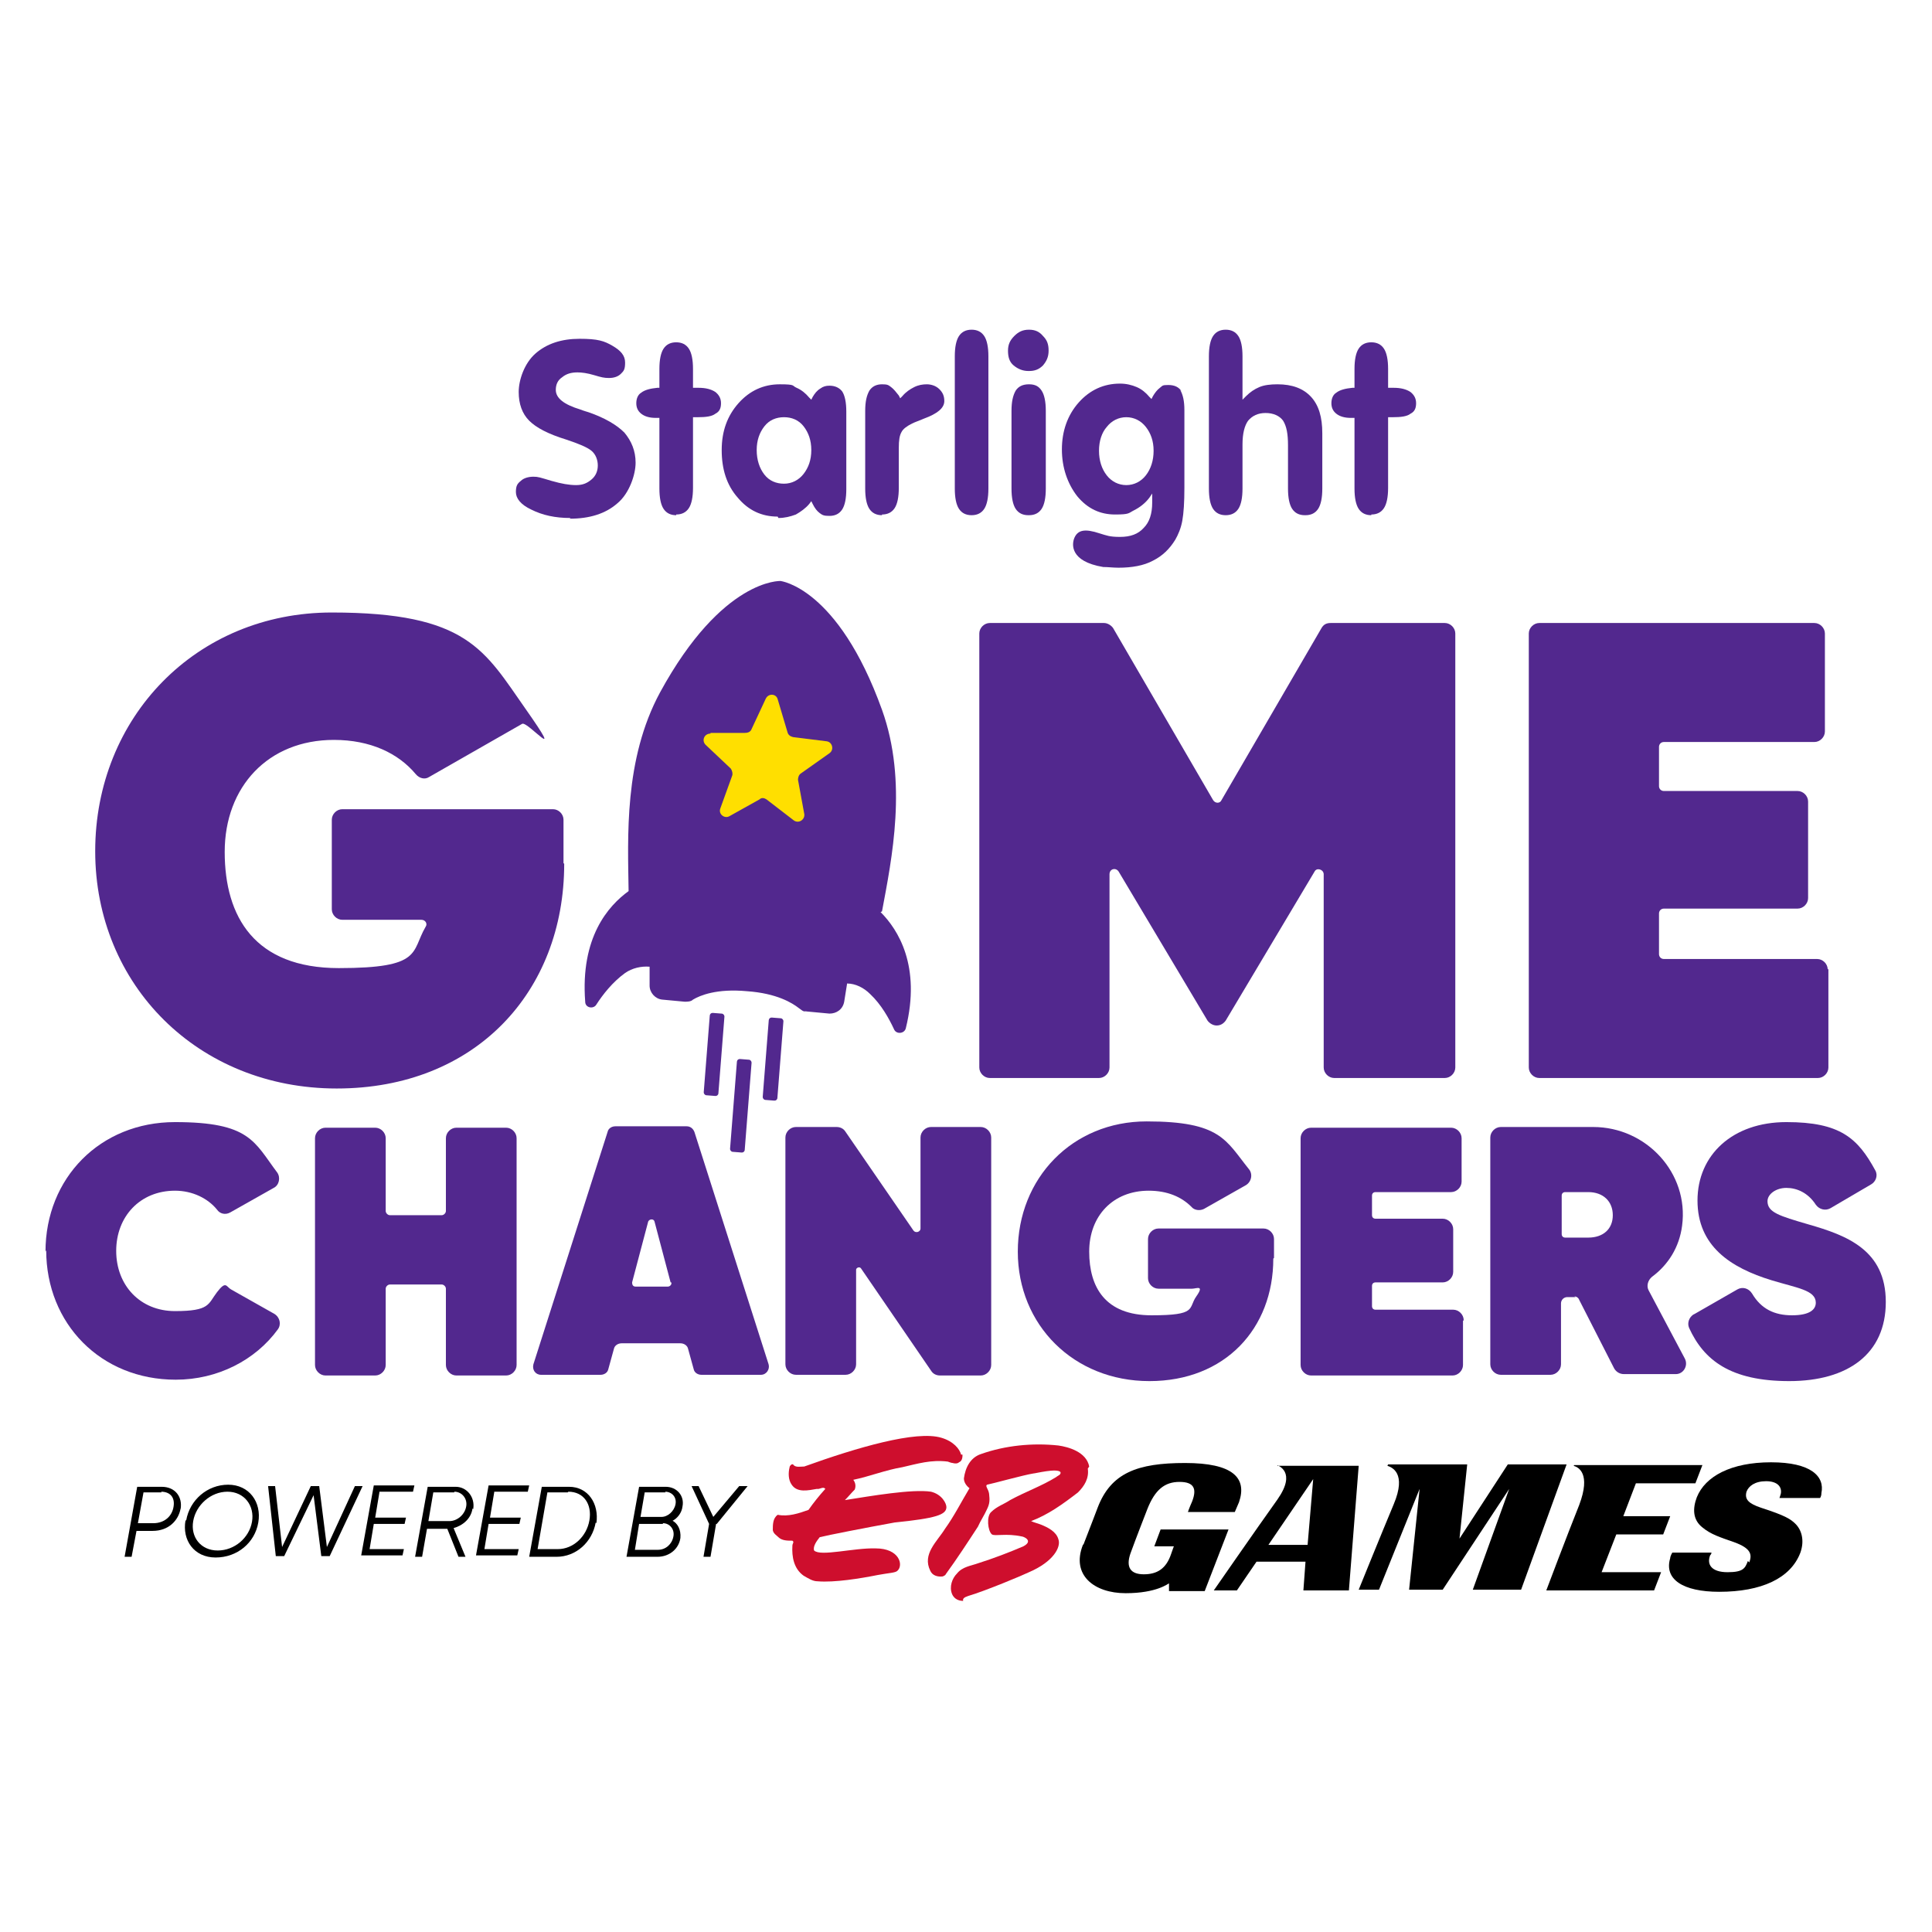 <?xml version="1.0" encoding="UTF-8"?>
<svg id="Layer_1" xmlns="http://www.w3.org/2000/svg" xmlns:xlink="http://www.w3.org/1999/xlink" version="1.1" viewBox="0 0 276 276">
  <!-- Generator: Adobe Illustrator 29.2.0, SVG Export Plug-In . SVG Version: 2.1.0 Build 108)  -->
  <defs>
    <style>
      .st0 {
        fill: #ce0e2d;
      }

      .st1 {
        fill: #52288e;
      }

      .st2 {
        fill: #ffdf00;
      }
    </style>
  </defs>
  <g>
    <g>
      <path class="st1" d="M6.5,178.8c0-10.5,7.8-18.5,18.5-18.5s11.3,2.8,14.6,7.2c.5.7.3,1.8-.5,2.2l-6.2,3.5c-.7.4-1.5.2-1.9-.4-1.3-1.6-3.5-2.7-6-2.7-5,0-8.4,3.7-8.4,8.6s3.4,8.6,8.4,8.6,4.7-1,6-2.7,1.3-.8,2-.4l6.2,3.5c.8.5,1,1.5.5,2.2-3.2,4.4-8.6,7.2-14.6,7.2-10.7,0-18.5-8-18.5-18.5Z"/>
      <path class="st1" d="M73.8,162.6v32.4c0,.8-.7,1.5-1.5,1.5h-7.1c-.8,0-1.5-.7-1.5-1.5v-10.9c0-.3-.3-.6-.6-.6h-7.4c-.3,0-.6.3-.6.6v10.9c0,.8-.7,1.5-1.5,1.5h-7.1c-.8,0-1.5-.7-1.5-1.5v-32.4c0-.8.7-1.5,1.5-1.5h7.1c.8,0,1.5.7,1.5,1.5v10.4c0,.3.3.6.6.6h7.4c.3,0,.6-.3.6-.6v-10.4c0-.8.7-1.5,1.5-1.5h7.1c.8,0,1.5.7,1.5,1.5Z"/>
      <path class="st1" d="M97.3,191.9h-8.5c-.5,0-1,.3-1.1.8l-.8,2.9c-.1.5-.6.8-1.1.8h-8.5c-.8,0-1.3-.7-1.1-1.5l10.6-33.2c.1-.5.6-.8,1.1-.8h10.2c.5,0,.9.3,1.1.8l10.6,33.2c.2.7-.3,1.5-1.1,1.5h-8.5c-.5,0-1-.3-1.1-.8l-.8-2.9c-.1-.5-.6-.8-1.1-.8ZM95.8,183.2l-2.3-8.7c-.1-.4-.7-.4-.9,0l-2.3,8.7c0,.3.1.6.5.6h4.6c.3,0,.6-.3.5-.6Z"/>
      <path class="st1" d="M141.6,162.6v32.4c0,.8-.7,1.5-1.5,1.5h-5.8c-.5,0-1-.2-1.3-.7l-10-14.6c-.2-.3-.7-.1-.7.2v13.5c0,.8-.7,1.5-1.5,1.5h-7.1c-.8,0-1.5-.7-1.5-1.5v-32.4c0-.8.7-1.5,1.5-1.5h5.8c.5,0,1,.2,1.3.7l9.7,14.1c.3.4,1,.2,1-.3v-13c0-.8.7-1.5,1.5-1.5h7.1c.8,0,1.5.7,1.5,1.5Z"/>
      <path class="st1" d="M181.9,179.8c0,10-6.9,17.5-17.7,17.5s-18.8-8-18.8-18.5,7.8-18.6,18.4-18.6,11.3,2.7,14.6,6.8c.6.7.4,1.8-.4,2.3l-6,3.4c-.6.3-1.4.2-1.8-.3-1.4-1.4-3.4-2.3-6.1-2.3-5.1,0-8.5,3.6-8.5,8.7s2.3,9.1,8.9,9.1,5.2-1,6.4-2.7,0-1.1-.6-1.1h-4.8c-.8,0-1.5-.7-1.5-1.5v-5.6c0-.8.7-1.5,1.5-1.5h15c.8,0,1.5.7,1.5,1.5v2.7Z"/>
      <path class="st1" d="M209,188.7v6.3c0,.8-.7,1.5-1.5,1.5h-20.2c-.8,0-1.5-.7-1.5-1.5v-32.4c0-.8.7-1.5,1.5-1.5h20c.8,0,1.5.7,1.5,1.5v6.2c0,.8-.7,1.5-1.5,1.5h-10.8c-.3,0-.5.2-.5.5v2.8c0,.3.2.5.5.5h9.6c.8,0,1.5.7,1.5,1.5v6.1c0,.8-.7,1.5-1.5,1.5h-9.6c-.3,0-.5.2-.5.5v2.9c0,.3.2.5.5.5h11.1c.8,0,1.5.7,1.5,1.5Z"/>
      <path class="st1" d="M225.1,185.3h-1.2c-.5,0-.9.4-.9.9v8.7c0,.8-.7,1.5-1.5,1.5h-7.1c-.8,0-1.5-.7-1.5-1.5v-32.4c0-.8.7-1.5,1.5-1.5h13.2c7.6,0,13.7,6.6,12.7,14.1-.4,3.1-2,5.6-4.3,7.3-.6.5-.8,1.3-.5,1.9l5.2,9.8c.5,1-.2,2.2-1.3,2.2h-7.4c-.6,0-1.1-.3-1.4-.8l-5-9.8c-.1-.3-.4-.5-.7-.5ZM223.1,176.3c0,.3.2.5.5.5h3.3c2.1,0,3.5-1.2,3.5-3.2s-1.4-3.3-3.5-3.3h-3.3c-.3,0-.5.2-.5.5v5.5Z"/>
      <path class="st1" d="M242.1,187.7l6.1-3.5c.7-.4,1.6-.2,2.1.6,1.3,2.2,3.2,3.1,5.7,3.1s3.4-.8,3.4-1.8c0-1.8-2.7-2.1-6.3-3.2-5.9-1.8-10.6-4.9-10.6-11.4s5-11.2,12.7-11.2,10.2,2.3,12.7,6.9c.4.7.1,1.6-.6,2l-5.8,3.4c-.7.4-1.6.2-2.1-.5-1.1-1.7-2.7-2.4-4.2-2.4s-2.7.9-2.7,1.9c0,1.6,1.7,2.1,5.8,3.3,5.6,1.6,11.1,3.7,11.1,11.1s-5.4,11.3-13.8,11.3-12.2-3-14.3-7.6c-.3-.7,0-1.5.6-1.9Z"/>
    </g>
    <g>
      <path class="st1" d="M81.5,74c-2.2,0-4-.4-5.6-1.2-1.5-.7-2.2-1.6-2.2-2.5s.2-1.2.7-1.6c.4-.4,1.1-.6,1.8-.6s.9.1,2.6.6c1.4.4,2.5.6,3.5.6s1.6-.3,2.2-.8c.6-.5.9-1.2.9-2s-.3-1.6-.9-2.1c-.6-.5-1.8-1-3.6-1.6-2.6-.8-4.3-1.7-5.3-2.7-1-1-1.5-2.4-1.5-4.1s.8-4.1,2.4-5.5c1.6-1.4,3.7-2.1,6.3-2.1s3.5.3,4.7,1c1.2.7,1.8,1.4,1.8,2.4s-.2,1.2-.6,1.6c-.4.4-1,.6-1.7.6s-1.1-.1-2.1-.4c-1-.3-1.8-.4-2.4-.4-.9,0-1.6.2-2.2.7-.6.4-.9,1-.9,1.8,0,1.2,1.2,2.1,3.5,2.8.5.2.9.3,1.2.4,2.3.8,4,1.8,5.1,2.9,1,1.2,1.6,2.6,1.6,4.3s-.9,4.4-2.6,5.8c-1.7,1.5-4,2.2-6.8,2.2Z"/>
      <path class="st1" d="M96.6,73.6c-.8,0-1.4-.3-1.8-.9-.4-.6-.6-1.6-.6-2.9v-10.1h-.5c-.9,0-1.6-.2-2.1-.6-.5-.4-.7-.9-.7-1.5s.2-1.2.7-1.5c.5-.4,1.3-.6,2.3-.7h.3v-2.7c0-1.3.2-2.3.6-2.9.4-.6,1-.9,1.8-.9s1.4.3,1.8.9c.4.6.6,1.6.6,2.9v2.7h.8c1,0,1.8.2,2.4.6.5.4.8.9.8,1.6s-.2,1.2-.8,1.5c-.5.4-1.4.5-2.5.5h-.7v10.1c0,1.3-.2,2.3-.6,2.9-.4.6-1,.9-1.8.9Z"/>
      <path class="st1" d="M111.1,73.8c-2.3,0-4.2-.9-5.7-2.7-1.6-1.8-2.3-4.1-2.3-6.8s.8-4.9,2.4-6.7c1.6-1.8,3.6-2.7,5.9-2.7s1.7.2,2.4.5c.7.3,1.3.8,1.8,1.4l.3.3.2-.4c.3-.5.6-.9,1.1-1.2.4-.3.8-.4,1.3-.4.8,0,1.4.3,1.8.8.4.6.6,1.6.6,2.9v11.1c0,1.3-.2,2.3-.6,2.9-.4.6-1,.9-1.8.9s-1-.1-1.4-.4c-.4-.3-.7-.7-1-1.3l-.2-.4-.3.4c-.5.6-1.2,1.1-1.9,1.5-.8.3-1.6.5-2.5.5ZM112,59.6c-1.1,0-2.1.4-2.8,1.3-.7.9-1.1,2-1.1,3.4s.4,2.6,1.1,3.5c.7.9,1.7,1.3,2.8,1.3s2.1-.5,2.8-1.4c.7-.9,1.1-2,1.1-3.4s-.4-2.5-1.1-3.4c-.7-.9-1.7-1.3-2.8-1.3Z"/>
      <path class="st1" d="M126,73.6c-.8,0-1.4-.3-1.8-.9-.4-.6-.6-1.6-.6-2.9v-11.1c0-1.3.2-2.2.6-2.9.4-.6,1-.9,1.8-.9s.9.1,1.3.4c.4.3.7.7,1.1,1.2l.2.4.3-.3c.5-.6,1.1-1,1.7-1.3.6-.3,1.2-.4,1.8-.4s1.3.2,1.8.7c.5.5.7,1,.7,1.7,0,1-1,1.8-2.9,2.5-.7.3-1.3.5-1.7.7-.8.4-1.3.8-1.5,1.2-.3.5-.4,1.2-.4,2.3v5.7c0,1.3-.2,2.3-.6,2.9-.4.6-1,.9-1.8.9Z"/>
      <path class="st1" d="M138.8,73.6c-.8,0-1.4-.3-1.8-.9-.4-.6-.6-1.6-.6-2.9v-18.9c0-1.3.2-2.3.6-2.9.4-.6,1-.9,1.8-.9s1.4.3,1.8.9c.4.6.6,1.6.6,2.9v18.9c0,1.3-.2,2.3-.6,2.9-.4.6-1,.9-1.8.9Z"/>
      <path class="st1" d="M146.9,73.6c-.8,0-1.4-.3-1.8-.9-.4-.6-.6-1.6-.6-2.9v-11.1c0-1.3.2-2.2.6-2.9.4-.6,1-.9,1.9-.9s1.4.3,1.8.9c.4.6.6,1.6.6,2.9v11.1c0,1.3-.2,2.3-.6,2.9-.4.6-1,.9-1.8.9ZM146.9,53c-.8,0-1.5-.3-2.1-.8s-.8-1.2-.8-2.1.3-1.5.9-2.1c.6-.6,1.2-.9,2.1-.9s1.5.3,2,.9c.6.6.8,1.2.8,2.1s-.3,1.5-.8,2.1c-.6.6-1.2.8-2,.8Z"/>
      <path class="st1" d="M186.4,73.6c-.8,0-1.4-.3-1.8-.9-.4-.6-.6-1.6-.6-2.9v-6.2c0-1.6-.2-2.7-.7-3.5-.5-.7-1.4-1.1-2.5-1.1s-1.9.4-2.5,1.1c-.5.7-.8,1.8-.8,3.4v6.3c0,1.3-.2,2.3-.6,2.9-.4.6-1,.9-1.8.9s-1.4-.3-1.8-.9c-.4-.6-.6-1.6-.6-2.9v-18.9c0-1.3.2-2.3.6-2.9.4-.6,1-.9,1.8-.9s1.4.3,1.8.9c.4.6.6,1.6.6,2.9v6.2l.5-.5c.6-.6,1.2-1,1.9-1.3.7-.3,1.6-.4,2.6-.4,2.1,0,3.7.6,4.8,1.8,1.1,1.2,1.6,2.9,1.6,5.2v7.9c0,1.3-.2,2.3-.6,2.9-.4.6-1,.9-1.8.9Z"/>
      <path class="st1" d="M195.9,73.6c-.8,0-1.4-.3-1.8-.9-.4-.6-.6-1.6-.6-2.9v-10.1h-.5c-.9,0-1.6-.2-2.1-.6-.5-.4-.7-.9-.7-1.5s.2-1.2.7-1.5c.5-.4,1.3-.6,2.3-.7h.3v-2.7c0-1.3.2-2.3.6-2.9.4-.6,1-.9,1.8-.9s1.4.3,1.8.9c.4.6.6,1.6.6,2.9v2.7h.8c1,0,1.8.2,2.4.6.5.4.8.9.8,1.6s-.2,1.2-.8,1.5c-.5.4-1.4.5-2.5.5h-.7v10.1c0,1.3-.2,2.3-.6,2.9-.4.6-1,.9-1.8.9Z"/>
      <path class="st1" d="M168.8,55.9c-.4-.6-1-.9-1.9-.9s-.8.1-1.2.4c-.4.3-.7.7-1,1.2l-.2.4-.3-.3c-.5-.6-1.1-1.1-1.8-1.4-.7-.3-1.5-.5-2.4-.5-2.3,0-4.3.9-5.9,2.7-1.6,1.8-2.4,4.1-2.4,6.7s.8,4.9,2.2,6.7c1.5,1.8,3.3,2.6,5.4,2.6s1.9-.2,2.7-.6c.8-.4,1.6-1,2.2-1.8l.4-.6s0,1.3,0,1.3c0,1.6-.4,2.8-1.2,3.6-.8.9-1.9,1.3-3.4,1.3s-1.9-.2-2.9-.5h0c-2.1-.7-3.1-.5-3.6.6-.4.9-.7,3.4,4.1,4.2.7,0,1.4.1,2.2.1,1.9,0,3.6-.3,4.9-1,1.4-.7,2.4-1.7,3.2-3,.4-.7.8-1.6,1-2.7.2-1.1.3-2.7.3-4.7v-11.1c0-1.3-.2-2.2-.6-2.9ZM163.7,67.9c-.7.9-1.7,1.4-2.8,1.4s-2.1-.5-2.8-1.4c-.7-.9-1.1-2.1-1.1-3.5s.4-2.6,1.1-3.4c.7-.9,1.7-1.4,2.8-1.4s2.1.5,2.8,1.4c.7.9,1.1,2,1.1,3.4s-.4,2.6-1.1,3.5Z"/>
    </g>
    <g>
      <path class="st1" d="M80.6,123.4c0,18.3-12.7,32.1-32.5,32.1s-34.5-14.8-34.5-33.9,14.4-34.1,33.8-34.1,21.8,5.4,27.7,13.8.3,1.7-.5,2.1l-13.3,7.6c-.6.4-1.4.2-1.9-.4-2.5-3-6.5-4.9-11.7-4.9-9.4,0-15.6,6.7-15.6,16s4.3,16.6,16.3,16.6,10.3-2.3,12.4-5.9c.3-.4,0-1-.6-1h-11.3c-.8,0-1.5-.7-1.5-1.5v-12.8c0-.8.7-1.5,1.5-1.5h30.1c.8,0,1.5.7,1.5,1.5v6.2Z"/>
      <path class="st1" d="M206.2,154h-15.6c-.8,0-1.5-.7-1.5-1.5v-27.6c0-.7-1-1-1.3-.4l-12.7,21.3c-.3.4-.7.7-1.3.7h0c-.5,0-1-.3-1.3-.7l-12.7-21.3c-.4-.6-1.3-.4-1.3.4v27.6c0,.8-.7,1.5-1.5,1.5h-15.6c-.8,0-1.5-.7-1.5-1.5v-62c0-.8.7-1.5,1.5-1.5h16.3c.5,0,1,.3,1.3.7l14.3,24.6c.3.5,1,.5,1.2,0l14.3-24.6c.3-.5.7-.7,1.3-.7h16.3c.8,0,1.5.7,1.5,1.5v62c0,.8-.7,1.5-1.5,1.5Z"/>
      <path class="st1" d="M261.2,138.4v14.1c0,.8-.7,1.5-1.5,1.5h-39.8c-.8,0-1.5-.7-1.5-1.5v-62c0-.8.7-1.5,1.5-1.5h39.3c.8,0,1.5.7,1.5,1.5v14c0,.8-.7,1.5-1.5,1.5h-21.5c-.4,0-.7.3-.7.7v5.6c0,.4.3.7.7.7h19.1c.8,0,1.5.7,1.5,1.5v13.8c0,.8-.7,1.5-1.5,1.5h-19.1c-.4,0-.7.3-.7.7v5.8c0,.4.3.7.7.7h21.9c.8,0,1.5.7,1.5,1.5Z"/>
    </g>
    <g>
      <path class="st1" d="M126,130.2c1.4-7.5,3.7-18.5,0-28.8-6.3-17.5-14.5-18.4-14.5-18.4,0,0-8.3-.4-17.2,15.9-5.2,9.6-4.6,20.8-4.5,28.4-2.9,2.1-6.9,6.6-6.2,15.8,0,.9,1.2,1.1,1.6.4.9-1.4,2.3-3.2,4.1-4.5,1-.7,2.3-1,3.5-.9h0s0,.1,0,.1v2.6c0,1,.8,1.9,1.8,2l3.2.3c.4,0,.9,0,1.2-.3,1-.6,3.4-1.6,7.7-1.2,4.3.3,6.5,1.7,7.4,2.4s.7.4,1.2.5l3.2.3c1,0,1.9-.6,2.1-1.7l.4-2.5h0q0-.1,0-.1c1.2,0,2.4.6,3.3,1.5,1.6,1.5,2.7,3.5,3.4,5,.3.8,1.5.7,1.7-.1,2.2-8.9-1.1-14.1-3.6-16.6Z"/>
      <g>
        <rect class="st1" x="100.9" y="144.8" width="2.1" height="11.8" rx=".4" ry=".4" transform="translate(12.2 -7.6) rotate(4.5)"/>
        <rect class="st1" x="109.4" y="145.4" width="2.1" height="11.8" rx=".4" ry=".4" transform="translate(12.2 -8.2) rotate(4.5)"/>
        <rect class="st1" x="104.8" y="151.3" width="2.1" height="13.3" rx=".4" ry=".4" transform="translate(12.7 -7.8) rotate(4.5)"/>
      </g>
      <path class="st2" d="M101.5,104.7h4.9c.4,0,.7-.1.9-.4l2.1-4.5c.4-.8,1.5-.7,1.7.1l1.4,4.7c.1.4.4.6.8.7l4.8.6c.8.1,1.1,1.2.4,1.7l-4.1,2.9c-.3.2-.4.6-.4.9l.9,4.9c.1.8-.8,1.4-1.5.9l-3.9-3c-.3-.2-.7-.3-1,0l-4.3,2.4c-.7.4-1.6-.3-1.3-1.1l1.7-4.7c.1-.3,0-.7-.2-1l-3.6-3.4c-.6-.6-.2-1.6.7-1.6Z"/>
    </g>
  </g>
  <g>
    <g>
      <g>
        <path class="st0" d="M155.4,209.8c.2,1.4-.5,2.5-1.4,3.4-2.2,1.7-4.3,3.2-6.7,4.1.4.2.9.3,1.4.5,1,.4,2.2,1,2.5,2.1.4,1.1-.7,3.2-4.2,4.7-.8.4-6.3,2.7-8.7,3.4-.6.2-.8.4-.7.7-.9,0-1.4-.5-1.6-1-.4-1,0-2.2.7-2.9.8-1,2-1.1,3.1-1.5,2.2-.7,4.3-1.5,6.4-2.4,1.5-.8,0-1.4-.2-1.4-2.3-.5-3.8,0-4.3-.3-.6-.5-.8-2.6-.1-3.2.8-.8,1.8-1.1,2.7-1.7,2.2-1.2,4.5-2,6.6-3.3.2-.2.7-.3.6-.7-.5-.6-3.6.2-3.9.2-1.3.2-6,1.5-6.6,1.6-.3.2.2.6.3,1.3.1.9.1,1.4-.3,2.2-.4.9-.9,1.6-1.3,2.5-1.5,2.3-3,4.6-4.6,6.8,0,.1-.2.2-.4.3-.7.1-1.5-.1-1.8-.8-1.2-2.4,1-4.2,2.1-6,1.3-1.8,2.3-3.8,3.5-5.8-.4-.3-.8-.8-.8-1.4.2-1.5.9-3,2.5-3.5,3.4-1.2,7.3-1.6,11-1.2,1.4.2,4,.9,4.4,3Z"/>
        <path class="st0" d="M137.5,207.8c0,.3,0,.9-.5,1.1-.2.2-.6.2-.9.1-.2,0-.7-.2-.7-.2-2.4-.3-4.3.3-6.5.8-2.4.4-4.6,1.3-7,1.8.3.4.4.9.2,1.4-.5.5-.9,1-1.4,1.5,3.8-.6,9.6-1.6,12.3-1.2,1.6.4,2.2,1.7,2.2,2.2,0,1.1-1.5,1.6-7.4,2.2-4.4.8-9.5,1.8-10.7,2.1-.4.5-1,1.3-.8,1.9.9.9,5.7-.4,8.8-.3,3.4,0,4,2.4,3.1,3.2-.3.3-1.2.3-2.8.6-2.5.5-6.2,1.1-8.6.9-.7,0-1.3-.4-2-.8-1.4-1-1.7-2.7-1.6-4.3,0-.3.3-.5,0-.7-.7,0-1.5,0-2-.5-.3-.3-.7-.5-.8-1,0-.8,0-1.7.7-2.2,1.5.3,3-.2,4.4-.7.7-1,1.5-2,2.4-3-.3-.4-.8.1-1.2,0-1.2.2-2.8.6-3.6-.6-.5-.7-.5-1.7-.3-2.5,0-.2.3-.5.5-.4.3.5,1.1.3,1.6.3,7.5-2.7,16-5.2,19.6-4.1,1.7.5,2.6,1.6,2.8,2.4Z"/>
      </g>
      <g>
        <path d="M154.8,220.6c.9-2.3,2-5.2,2-5.2,1.9-5,5.7-6.4,12.5-6.4s8.9,2.1,7.7,5.6c-.3.7-.6,1.4-.6,1.4h-6.7s.2-.6.6-1.5c.7-1.8.3-2.8-1.8-2.8s-3.5,1.1-4.6,3.9c0,0-1.6,4.1-2.4,6.3-.7,2,0,3,1.9,3s3.2-.8,3.9-2.9c.3-.9.4-1.1.4-1.1h-2.8l.9-2.4h9.7l-3.4,8.8h-5.1v-1.1c-.1,0-1.7,1.4-6.2,1.4s-7.8-2.6-6.1-6.9Z"/>
        <path d="M249.9,223.2c.4-1.1.3-2-2.2-2.9-2-.7-3.3-1.1-4.5-2.1-1.4-1.1-1.4-2.7-.8-4.3,1.2-3,4.9-5,10.6-5s7.7,2,7.2,4.4c0,.5-.2.7-.2.7h-5.8s.1-.2.2-.6c.2-1-.5-1.8-2.1-1.8s-2.5.7-2.8,1.5c-.3,1.1.3,1.7,2.1,2.3,3.4,1.1,4.2,1.6,4.9,2.3.9.9,1.3,2.4.7,4.1-1.4,3.7-5.6,5.6-11.6,5.6-5.2,0-7.9-1.8-7-4.8,0-.3.3-.8.3-.8h5.6s0,.2-.2.4c-.5,1.3.2,2.4,2.5,2.4s2.5-.6,2.9-1.6Z"/>
        <path d="M224.8,209.4c.7.2,2.5,1.1.8,5.6-1.8,4.5-4.7,12.2-4.7,12.2h15.4l1-2.6h-8.5l2.1-5.4h6.7l1-2.6h-6.7l1.8-4.7h8.5l1-2.6h-18.3Z"/>
        <path d="M198.2,209.4c.6.2,2.8,1,.9,5.5-1.8,4.3-5,12.2-5,12.2h2.9l5.8-14.4-1.5,14.4h4.8l9.5-14.4-5.2,14.4h6.9l6.5-17.9h-8.4l-6.9,10.6,1.1-10.6h-11.3s0,0,0,0Z"/>
        <path d="M182.5,209.3h0c0,.1,2.8.9,0,4.9-3,4.2-9.1,13-9.1,13h3.3l2.8-4.1h7l-.3,4.1h6.5l1.4-17.8h-11.6ZM186.8,220.7h-5.6l6.4-9.4-.8,9.4Z"/>
      </g>
    </g>
    <g>
      <path d="M25.8,215.5c-.3,1.7-1.7,3.2-4,3.2h-2.3l-.7,3.7h-1l1.8-10h3.5c1.9,0,3,1.4,2.7,3.2ZM23.1,213.2h-2.6l-.8,4.4h2.2c1.6,0,2.7-1,2.9-2.4.2-1.3-.5-2.1-1.8-2.1Z"/>
      <path d="M26.6,217.2c.5-2.9,3-5.1,6-5.1s4.8,2.5,4.3,5.4c-.5,2.9-3,5-6.1,5s-4.8-2.5-4.3-5.3ZM36,217.4c.4-2.3-1.1-4.3-3.5-4.3s-4.5,1.9-4.9,4.2c-.4,2.3,1.1,4.2,3.5,4.2s4.5-1.8,4.9-4.1Z"/>
      <path d="M38.3,212.3h1l1,8.7,4.1-8.7h1.2l1.1,8.7,4-8.7h1.1l-4.7,10h-1.2l-1.1-8.7-4.2,8.7h-1.2l-1.1-10Z"/>
      <path d="M54.2,213.2l-.6,3.6h4.4l-.2.9h-4.4l-.6,3.6h4.9l-.2.9h-5.9l1.8-10h5.8l-.2.9h-4.8Z"/>
      <path d="M67.5,215.5c-.2,1.4-1.3,2.4-2.7,2.8l1.7,4.1h-1l-1.6-4h-2.9l-.7,4h-1l1.8-10h4c1.6,0,2.8,1.5,2.5,3.2ZM64.9,213.2h-3l-.7,4.1h3c1.1,0,2.2-.9,2.4-2.1.2-1.1-.6-2.1-1.7-2.1Z"/>
      <path d="M70.6,213.2l-.6,3.6h4.4l-.2.9h-4.4l-.6,3.6h4.9l-.2.9h-5.9l1.8-10h5.8l-.2.9h-4.8Z"/>
      <path d="M85.1,217.5c-.5,2.8-2.8,4.9-5.6,4.9h-3.9l1.8-10h3.9c2.7,0,4.3,2.4,3.9,5.2ZM81.1,213.2h-2.9l-1.4,8.1h2.9c2.2,0,4.1-1.8,4.5-4.1s-.8-4.1-3-4.1Z"/>
      <path d="M96,217.2c.8.4,1.3,1.3,1.2,2.5-.2,1.5-1.5,2.7-3.3,2.7h-4.4l1.8-10h3.8c1.6,0,2.7,1.3,2.4,2.8-.1.9-.7,1.7-1.5,2.1ZM94.7,217.7h-3.4l-.6,3.7h3.3c1.1,0,2-.8,2.2-1.9.2-1-.5-1.9-1.5-1.9ZM95.1,213.2h-3l-.6,3.5h3c.9,0,1.8-.8,2-1.8.2-1-.5-1.8-1.5-1.8Z"/>
      <path d="M102.3,217.7l-.8,4.7h-1l.8-4.7-2.5-5.4h1l2.1,4.4,3.7-4.4h1.2l-4.4,5.4Z"/>
    </g>
  </g>
</svg>